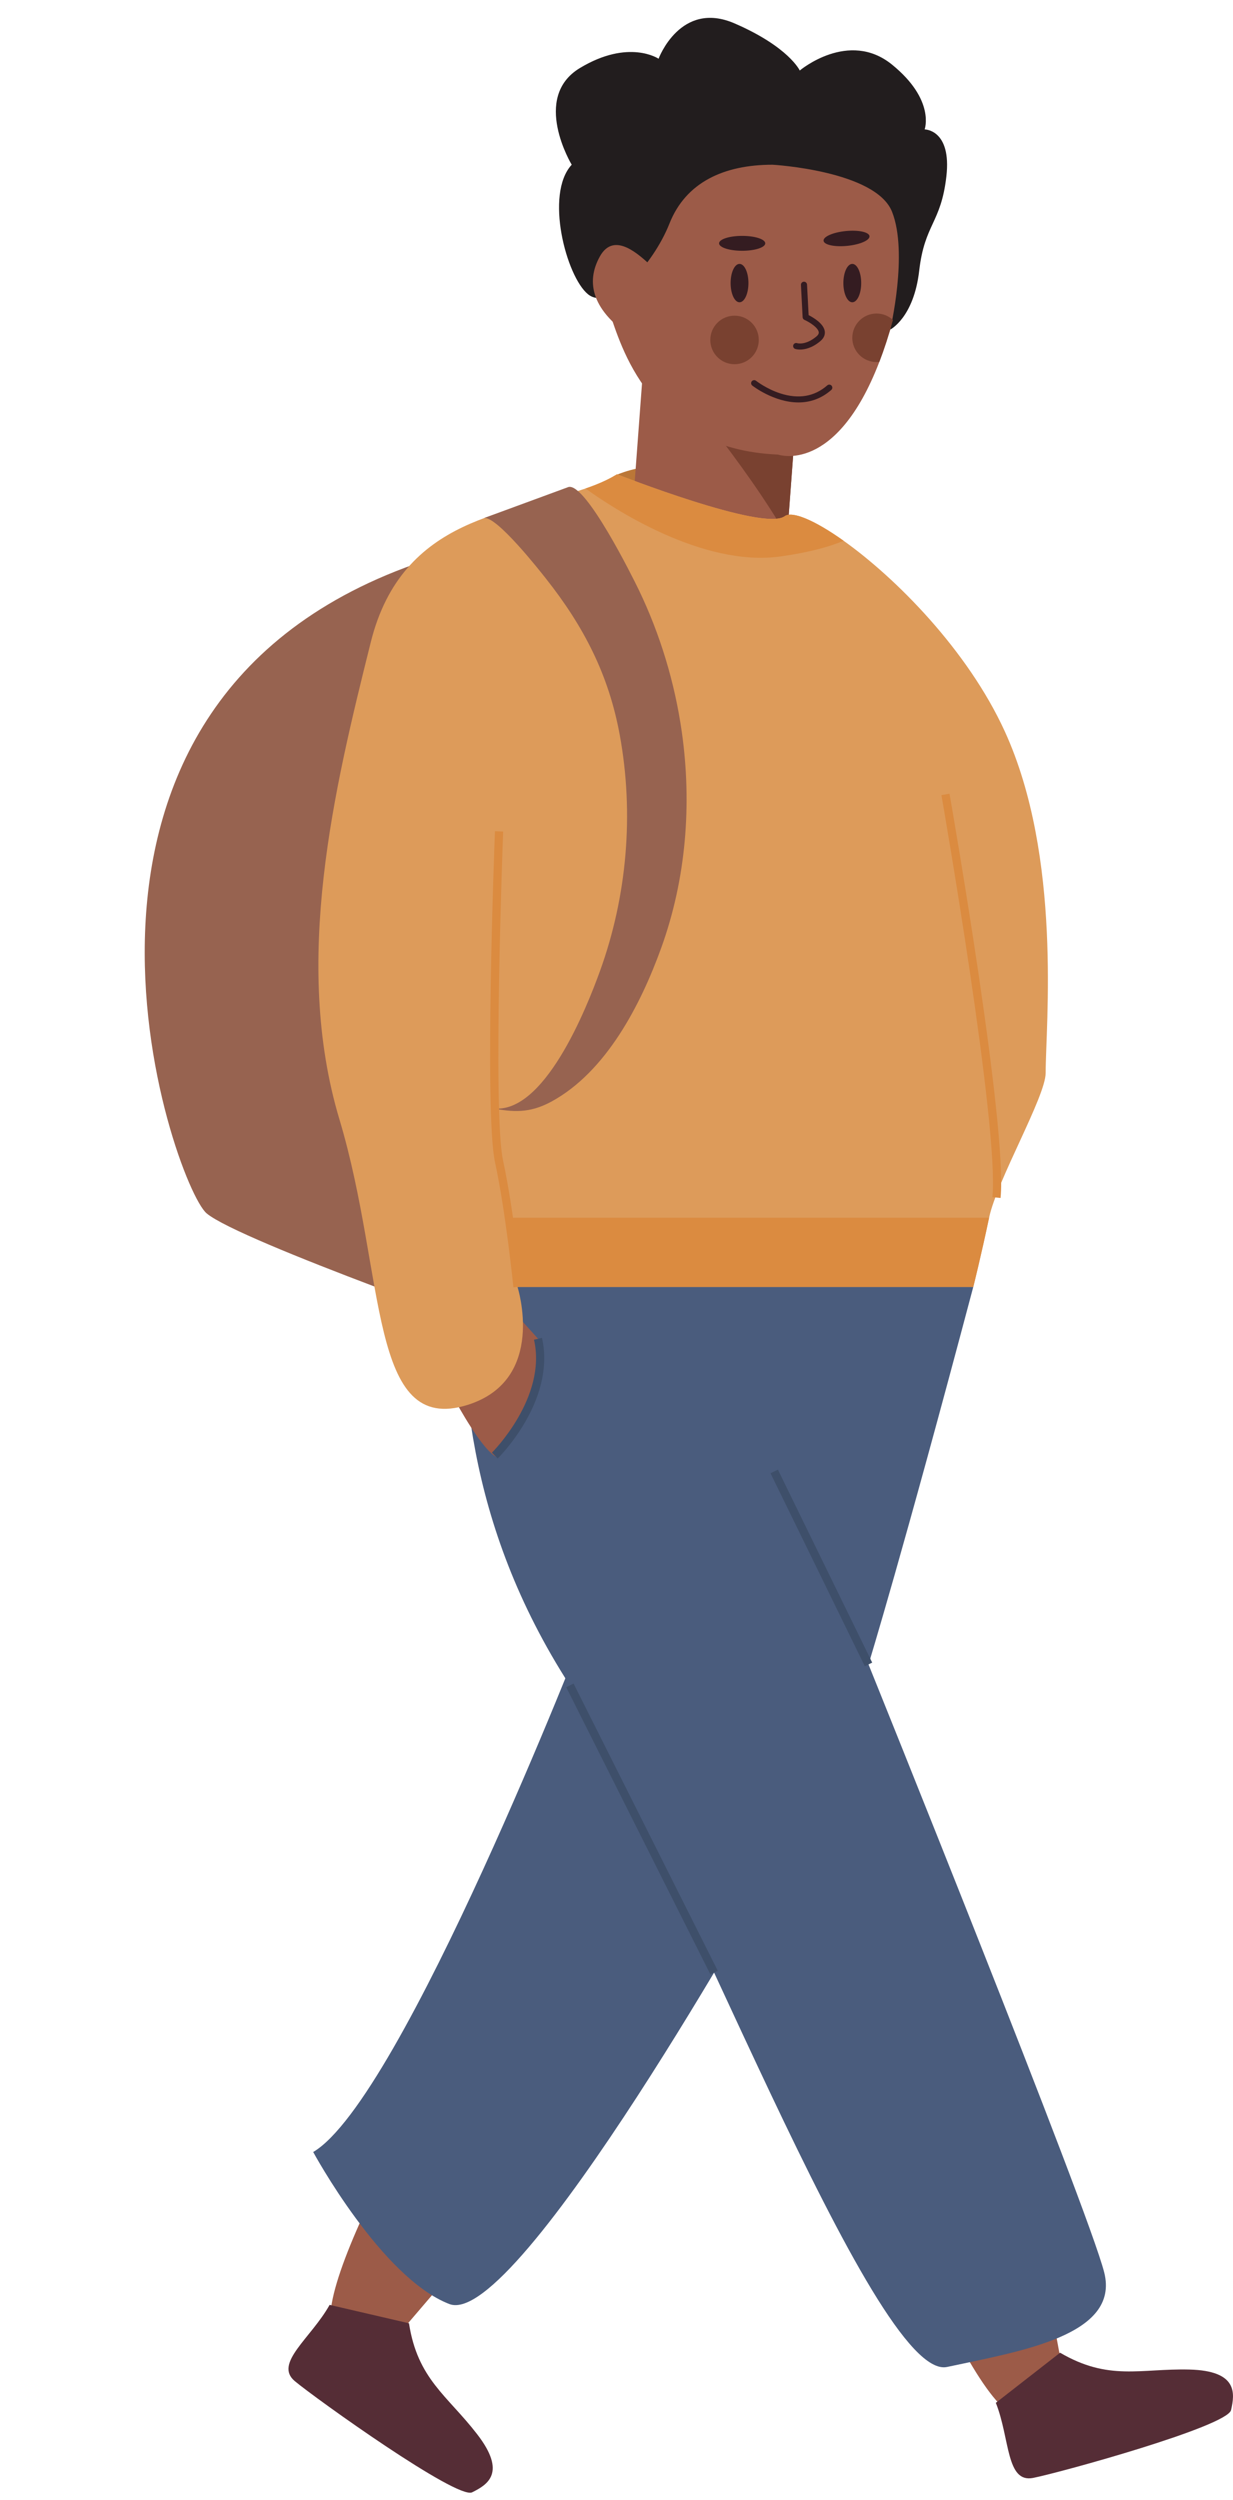 <?xml version="1.0" encoding="UTF-8"?><svg xmlns="http://www.w3.org/2000/svg" xmlns:xlink="http://www.w3.org/1999/xlink" height="504.1" preserveAspectRatio="xMidYMid meet" version="1.0" viewBox="-29.2 -3.6 248.8 504.1" width="248.8" zoomAndPan="magnify"><defs><clipPath id="a"><path d="M 171 470 L 219.602 470 L 219.602 497 L 171 497 Z M 171 470"/></clipPath></defs><g><g><path d="M 137.809 398.836 C 138.078 405.812 160.02 469.172 173.047 481.691 C 184.496 492.699 185.352 475.148 185.352 475.148 C 185.352 475.148 171.168 395.809 166.238 388.723 C 161.309 381.633 137.809 398.836 137.809 398.836" fill="#9c5b48"/></g><g clip-path="url(#a)"><path d="M 171.742 480.875 C 174.605 488.043 173.785 497.098 179.273 496.016 C 184.766 494.93 218.465 485.637 219.211 482.332 C 219.957 479.023 220.652 474.395 210.746 474.164 C 200.844 473.938 194.535 476.508 184.711 470.773 L 171.742 480.875" fill="#552d36"/></g><g><path d="M 79.691 383.109 C 74.438 387.711 39.023 444.648 37.5 462.652 C 36.156 478.477 50.328 468.094 50.328 468.094 C 50.328 468.094 103.043 407.121 105.445 398.828 C 107.852 390.539 79.691 383.109 79.691 383.109" fill="#9c5b48"/></g><g><path d="M 37.312 461.125 C 33.547 467.859 25.996 472.926 30.293 476.508 C 34.594 480.09 63.027 500.422 66.066 498.922 C 69.105 497.418 73.141 495.043 67.082 487.203 C 61.023 479.363 55.059 476.082 53.328 464.84 L 37.312 461.125" fill="#552d36"/></g><g><path d="M 75.453 266.41 C 75.453 266.41 19.141 246.676 12.484 241.039 C 5.824 235.402 -29.16 136.332 58.535 108.793 C 93.773 97.727 117.504 136.332 117.504 136.332 L 75.453 266.41" fill="#976350"/></g><g><path d="M 94.582 92.453 C 94.582 92.453 106.973 85.688 122.922 96.336 C 138.871 106.98 132.836 111.543 132.836 111.543 L 94.582 92.453" fill="#bb7737"/></g><g><path d="M 88.965 324.594 C 88.965 324.594 51.969 419.73 33.996 430.305 C 33.996 430.305 47.738 455.672 61.48 460.961 C 75.223 466.246 127.023 373.219 127.023 373.219 L 88.965 324.594" fill="#4a5c7d"/></g><g><path d="M 132.301 68.715 L 129.629 104.582 L 128.562 118.863 L 97.156 116.523 L 100.895 66.375 L 101.09 66.391 L 132.301 68.715" fill="#9c5b48"/></g><g><path d="M 64.379 248.453 C 63.324 272.77 64.652 303.449 85.793 336.223 C 106.938 368.992 147.109 476.816 161.906 473.645 C 176.707 470.473 196.793 467.305 193.621 454.617 C 190.449 441.934 146.051 331.992 146.051 331.992 C 146.051 331.992 153.012 309.359 167.191 255.879 L 64.379 248.453" fill="#4a5c7d"/></g><g><path d="M 62.719 278.914 C 62.719 278.914 68.43 289.551 71.387 290.34 L 76.234 282.391 L 80.348 271.727 L 79.797 266.801 L 71.531 257.641 L 62.719 278.914" fill="#9c5b48"/></g><g><path d="M 132.301 68.715 L 129.629 104.582 C 121.211 89.996 107.148 73.324 101.09 66.391 L 132.301 68.715" fill="#794130"/></g><g><path d="M 181.797 212.742 C 181.797 217.484 171.961 234.414 170.383 241.93 C 168.789 249.496 167.195 255.883 167.195 255.883 L 75.227 255.883 C 75.227 255.883 81.23 274.59 65.191 279.656 C 45.109 285.996 48.793 253.766 39.281 222.055 C 29.77 190.34 38.227 155.453 45.625 125.855 C 52.012 100.297 74.168 99.965 88.945 94.895 C 91.281 94.102 93.434 93.18 95.309 92.027 C 95.309 92.027 124.906 103.656 129.137 100.484 C 130.645 99.359 135.223 101.309 141.027 105.434 C 151.535 112.895 166.047 127.484 173.531 143.824 C 185.164 169.199 181.797 203.227 181.797 212.742" fill="#dd9b5a"/></g><g><path d="M 151.898 57.379 C 151.602 58.602 151.297 59.777 150.984 60.91 C 150.113 64.078 149.191 66.883 148.234 69.371 C 139.438 92.211 127.797 88.055 127.797 88.055 C 101.504 86.957 96.027 65.566 93.832 59.57 C 77.395 14.648 114.648 19.031 114.648 19.031 C 114.648 19.031 160.664 21.223 151.898 57.379" fill="#9c5b48"/></g><g><path d="M 126.699 29.613 C 116.84 29.613 109.172 33.176 105.883 41.484 C 102.598 49.797 93.832 59.293 89.449 55.73 C 85.066 52.172 80.684 35.551 86.16 29.613 C 86.16 29.613 77.961 16.051 87.82 10.113 C 97.68 4.18 103.691 8.242 103.691 8.242 C 103.691 8.242 108.074 -3.629 119.031 1.121 C 129.988 5.871 132.18 10.617 132.18 10.617 C 132.18 10.617 142.039 2.309 150.805 9.434 C 159.57 16.555 157.379 22.492 157.379 22.492 C 157.379 22.492 162.855 22.492 161.762 31.988 C 160.664 41.484 157.379 41.484 156.281 50.984 C 155.188 60.48 150.434 62.855 150.434 62.855 C 150.434 62.855 154.09 47.422 150.805 39.109 C 147.52 30.801 126.699 29.613 126.699 29.613" fill="#221d1e"/></g><g><path d="M 102.277 50.062 C 99.961 47.98 94.777 42.844 91.848 48.098 C 88.922 53.352 90.227 59.137 98.789 64.688 C 107.348 70.238 102.277 50.062 102.277 50.062" fill="#9c5b48"/></g><g><path d="M 146.25 44.02 C 146.332 44.844 144.324 45.719 141.762 45.973 C 139.203 46.23 137.062 45.766 136.98 44.941 C 136.898 44.117 138.906 43.242 141.465 42.988 C 144.027 42.73 146.168 43.195 146.25 44.02" fill="#341c21"/></g><g><path d="M 125.215 45.465 C 125.215 46.293 123.129 46.965 120.559 46.965 C 117.984 46.965 115.898 46.293 115.898 45.465 C 115.898 44.633 117.984 43.961 120.559 43.961 C 123.129 43.961 125.215 44.633 125.215 45.465" fill="#341c21"/></g><g><path d="M 144.578 53.477 C 144.578 55.613 143.773 57.348 142.781 57.348 C 141.785 57.348 140.98 55.613 140.98 53.477 C 140.98 51.34 141.785 49.609 142.781 49.609 C 143.773 49.609 144.578 51.34 144.578 53.477" fill="#341c21"/></g><g><path d="M 121.824 53.477 C 121.824 55.613 121.02 57.348 120.023 57.348 C 119.031 57.348 118.227 55.613 118.227 53.477 C 118.227 51.34 119.031 49.609 120.023 49.609 C 121.02 49.609 121.824 51.34 121.824 53.477" fill="#341c21"/></g><g><path d="M 132.23 66.883 C 131.652 66.883 131.297 66.77 131.262 66.758 C 130.938 66.652 130.766 66.305 130.871 65.98 C 130.977 65.66 131.324 65.484 131.648 65.59 C 131.711 65.609 133.348 66.078 135.535 64.246 C 136.066 63.801 136.023 63.473 136.008 63.367 C 135.883 62.457 134.172 61.367 133.121 60.895 C 132.91 60.801 132.77 60.598 132.758 60.367 L 132.418 53.848 C 132.402 53.508 132.66 53.219 133 53.199 C 133.332 53.18 133.629 53.441 133.648 53.781 L 133.969 59.938 C 134.852 60.387 137.008 61.621 137.227 63.195 C 137.297 63.703 137.195 64.461 136.324 65.188 C 134.641 66.602 133.152 66.883 132.23 66.883" fill="#341c21"/></g><g><path d="M 131.91 77.543 C 126.953 77.543 122.656 74.188 122.598 74.141 C 122.332 73.93 122.285 73.543 122.496 73.277 C 122.711 73.012 123.098 72.969 123.359 73.18 C 123.383 73.195 125.453 74.82 128.273 75.727 C 131.961 76.91 135.141 76.363 137.73 74.102 C 137.984 73.879 138.371 73.906 138.598 74.16 C 138.82 74.418 138.793 74.805 138.539 75.027 C 136.402 76.895 134.094 77.543 131.91 77.543" fill="#341c21"/></g><g><path d="M 123.91 64.941 C 123.91 67.645 121.723 69.836 119.02 69.836 C 116.316 69.836 114.129 67.645 114.129 64.941 C 114.129 62.238 116.316 60.051 119.02 60.051 C 121.723 60.051 123.91 62.238 123.91 64.941" fill="#794130"/></g><g><path d="M 150.984 60.91 C 150.113 64.078 149.191 66.883 148.234 69.371 C 148.047 69.391 147.859 69.402 147.672 69.402 C 144.969 69.402 142.781 67.211 142.781 64.512 C 142.781 61.812 144.969 59.617 147.672 59.617 C 148.949 59.617 150.113 60.109 150.984 60.91" fill="#794130"/></g><g><path d="M 145.305 332.355 L 126.277 293.449 L 127.77 292.723 L 146.797 331.629 L 145.305 332.355" fill="#3e4f6a"/></g><g><path d="M 114.148 394.504 L 85.055 336.594 L 86.535 335.848 L 115.633 393.758 L 114.148 394.504" fill="#3e4f6a"/></g><g><path d="M 172.695 237.949 L 171.047 237.781 C 172.477 223.773 160.883 157.391 160.766 156.723 L 162.398 156.434 C 162.879 159.176 174.148 223.715 172.695 237.949" fill="#db8b40"/></g><g><path d="M 167.195 255.883 L 75.227 255.883 L 73.48 241.93 L 170.383 241.93 C 168.789 249.496 167.195 255.883 167.195 255.883" fill="#db8b40"/></g><g><path d="M 141.027 105.434 C 138.289 106.602 134.266 107.746 128.363 108.586 C 112.547 110.848 94.32 98.777 88.945 94.895 C 91.281 94.102 93.434 93.18 95.309 92.027 C 95.309 92.027 124.906 103.656 129.137 100.484 C 130.645 99.359 135.223 101.309 141.027 105.434" fill="#db8b40"/></g><g><path d="M 71.23 290.473 L 70.07 289.289 C 70.18 289.18 81.215 278.168 78.551 266.52 L 80.168 266.152 C 81.359 271.367 80.188 277.234 76.773 283.117 C 74.219 287.52 71.352 290.355 71.23 290.473" fill="#3e4f6a"/></g><g><path d="M 68.465 100.859 C 68.461 100.863 68.461 100.867 68.469 100.867 C 70.977 100.363 79.746 111.52 80.98 113.082 C 88.617 122.742 93.641 132.465 95.863 144.625 C 98.762 160.465 97.344 177.078 91.855 192.219 C 89.32 199.219 80.488 221.855 69.801 219.797 C 74.332 220.672 77.652 220.895 82.031 218.531 C 93.137 212.527 100.105 198.914 104.223 187.531 C 109.242 173.648 110.449 158.578 108.379 143.996 C 106.965 134.07 104.039 124.352 99.688 115.316 C 98.465 112.773 88.969 93.68 85.504 94.594 C 85.504 94.594 69.398 100.52 68.465 100.859" fill="#976350"/></g><g><path d="M 74.398 255.965 C 74.383 255.812 72.836 240.648 70.691 230.766 C 68.512 220.738 70.582 166.312 70.672 164 L 72.328 164.062 C 72.309 164.629 70.176 220.59 72.312 230.414 C 74.477 240.387 76.035 255.645 76.047 255.797 L 74.398 255.965" fill="#db8b40"/></g></g></svg>